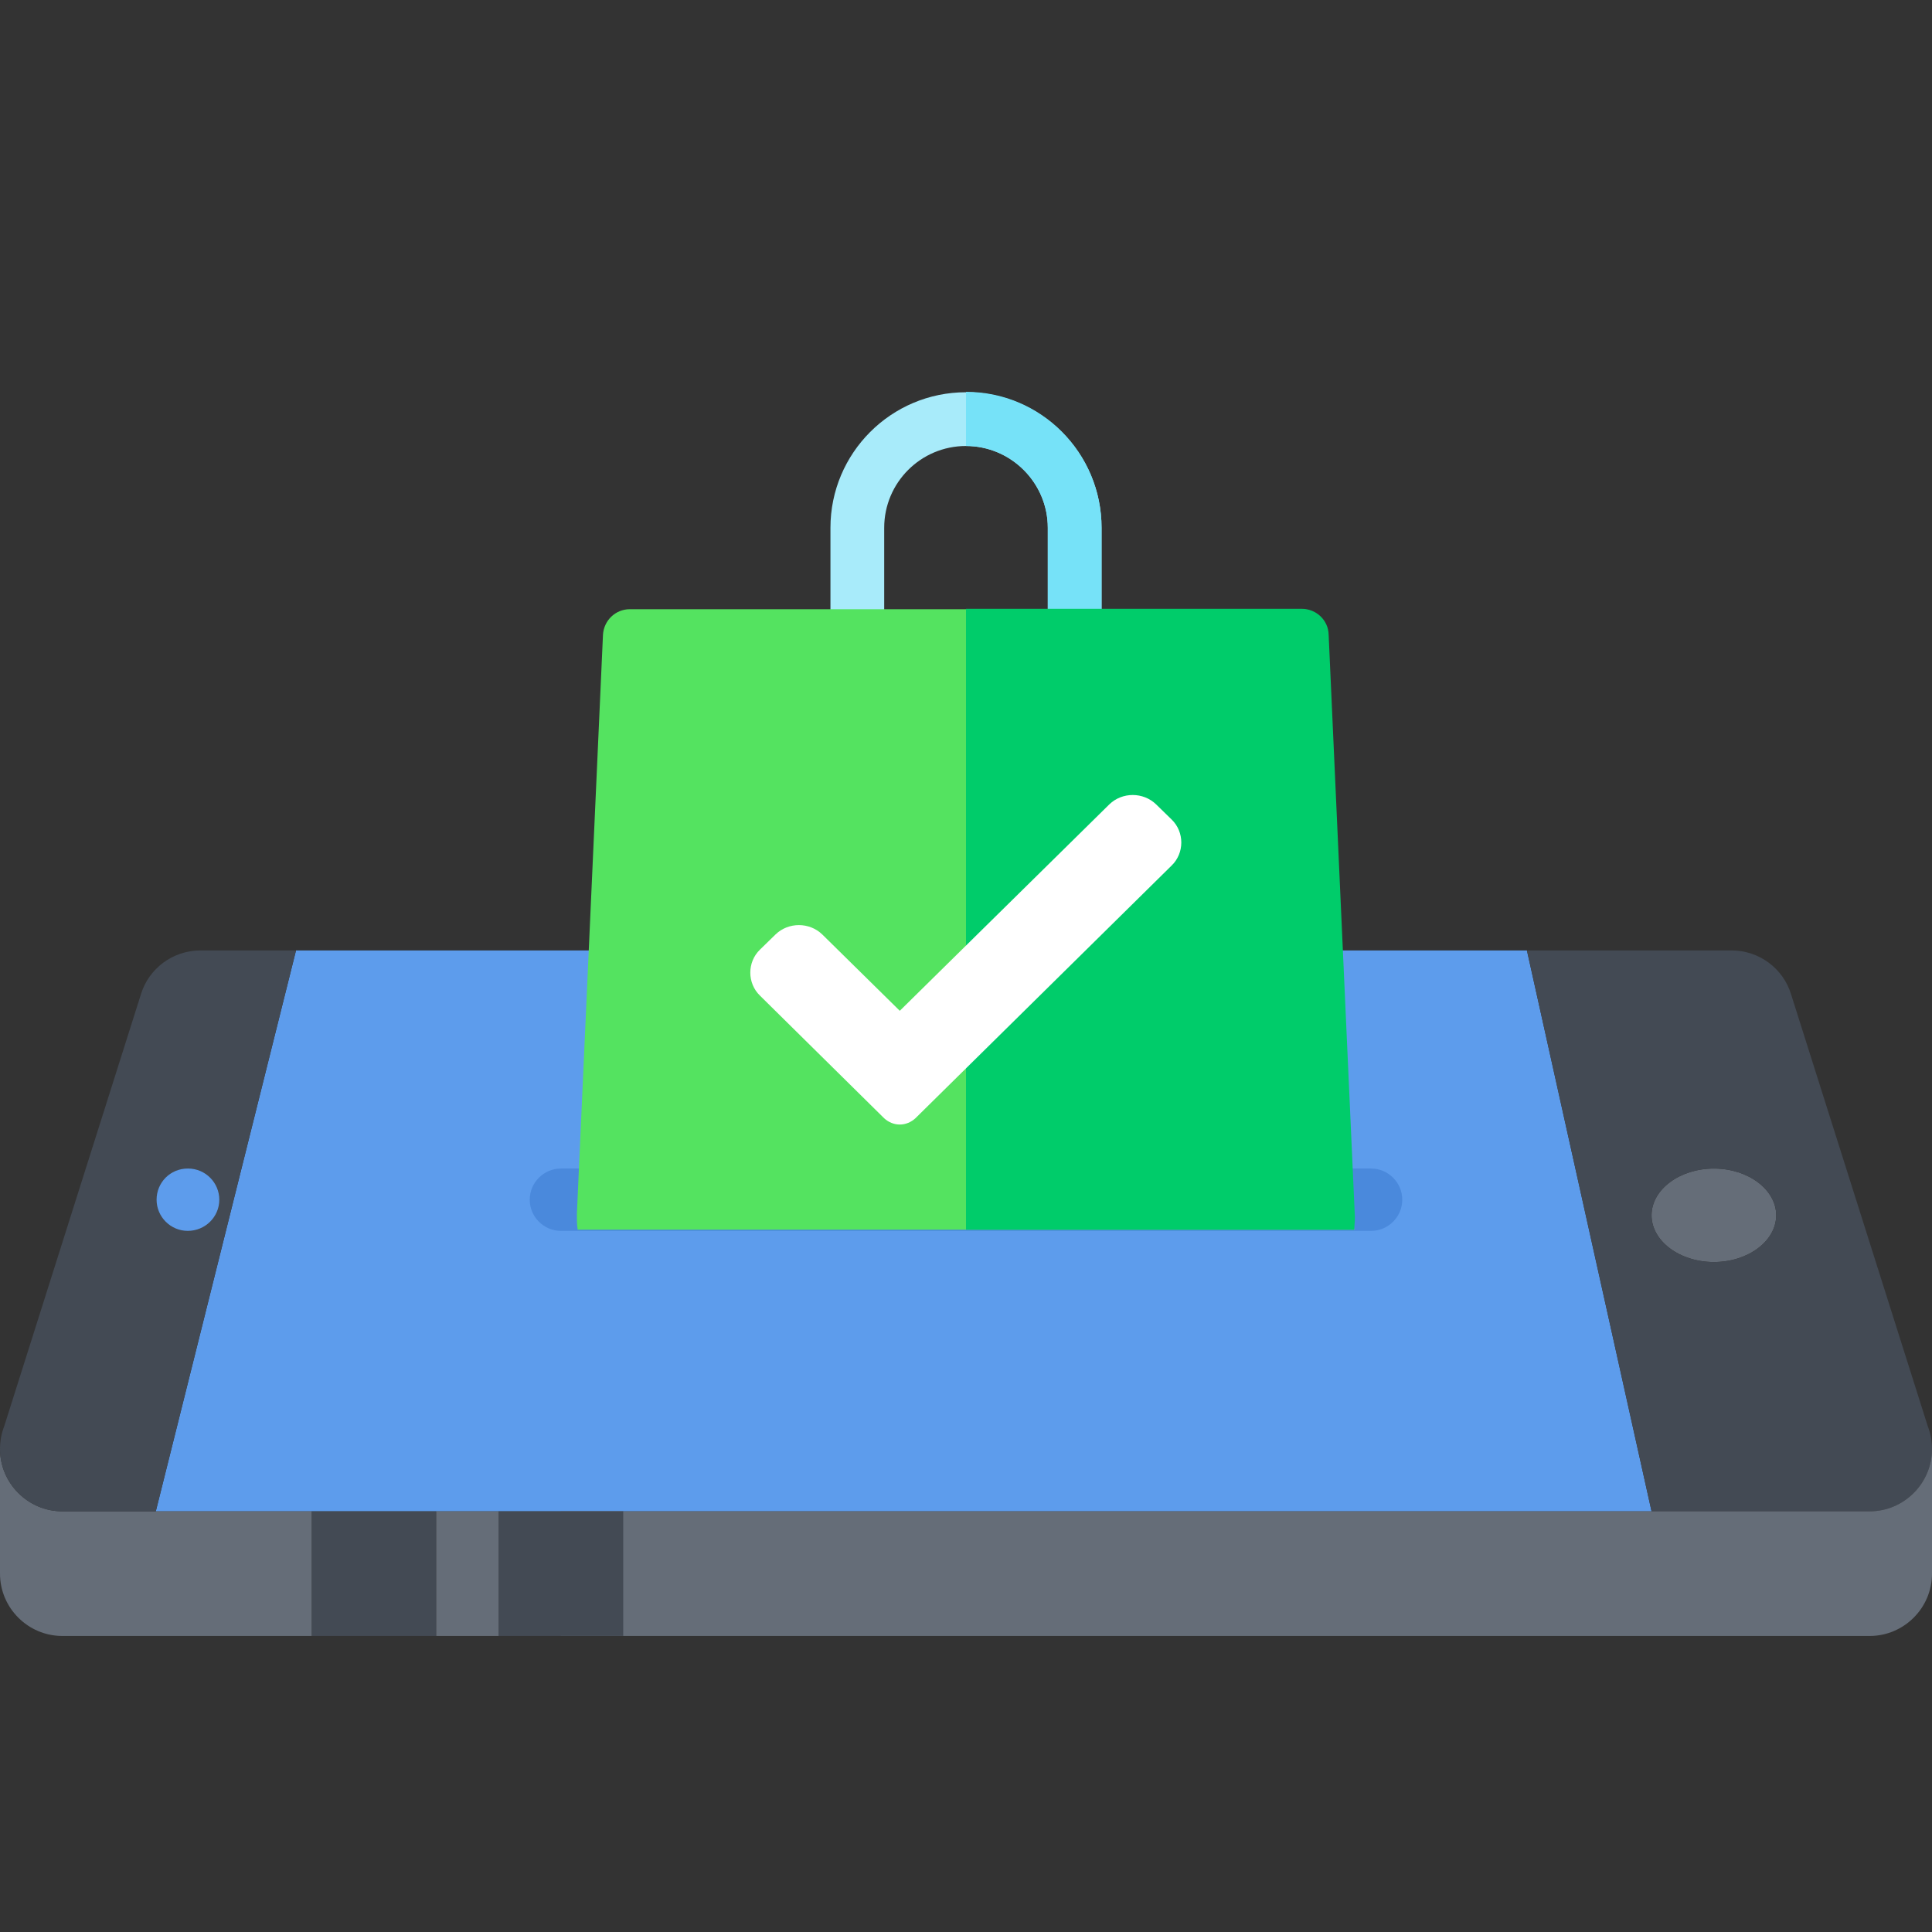 <svg xmlns="http://www.w3.org/2000/svg" xmlns:xlink="http://www.w3.org/1999/xlink" version="1.1" id="svg-2930" x="0px" y="0px" viewBox="0 0 496 496" xml:space="preserve">
																		<rect x="0" y="0" width="496" height="496" fill="#333333" stroke="none"/>
																		<path fill="#5D9CEC" d="M392,244l32,144H40l36-144H392z"></path>
																		<path fill="#656D78" d="M440,300c8.8,0,16,5.4,16,12s-7.2,12-16,12s-16-5.4-16-12S431.2,300,440,300z">
																		</path>
																		<path fill="#434A54" d="M456,312c0-6.6-7.2-12-16-12s-16,5.4-16,12s7.2,12,16,12S456,318.6,456,312z M459.8,255.2l35.1,110.9 c0.7,1.8,1.1,3.8,1.1,5.9c0,8.8-7.2,16-16,16h-56l-32-144h52.5C451.7,244,457.8,248.7,459.8,255.2z">
																		</path>
																		<path fill="#656D78" d="M496,372v32c0,8.8-7.2,16-16,16H144v-32h336C488.8,388,496,380.8,496,372z">
																		</path>
																		<path fill="#434A54" d="M128,388h32v32h-32V388z"></path>
																		<path fill="#434A54" d="M80,388h32v32H80V388z">
																		</path>
																		<path fill="#656D78" d="M16,388h64v32H16c-8.8,0-16-7.2-16-16v-32C0,380.8,7.2,388,16,388z">
																		</path>
																		<path fill="#434A54" d="M51.5,244H76L40,388H16c-8.8,0-16-7.2-16-16c0-2.1,0.4-4.1,1.1-5.9l35.1-110.9C38.2,248.7,44.3,244,51.5,244 z">
																		</path>
																		<path fill="#5D9CEC" d="M48.2,316c-4.4,0-8-3.6-8-8s3.5-8,8-8h0.1c4.4,0,8,3.6,8,8S52.7,316,48.2,316z">
																		</path>
																		<path fill="#4A89DC" d="M352,316H144c-4.4,0-8-3.6-8-8s3.6-8,8-8h208c4.4,0,8,3.6,8,8S356.4,316,352,316z">
																		</path>
																		<path fill="#656D78" d="M112,388h16v32h-16V388z"></path>
																		<path fill="#A8EBFA" d="M275.9,170.2c-3.8,0-6.9-3.1-6.9-6.9v-27.8c0-11.5-9.4-21-21-21s-21,9.4-21,21v27.9c0,3.8-3.1,6.9-6.9,6.9 s-6.9-3.1-6.9-6.9v-27.9c0-19.2,15.6-34.8,34.8-34.8s34.8,15.6,34.8,34.8v27.9C282.8,167.1,279.7,170.2,275.9,170.2z">
																		</path>
																		<path fill="#76E2F8" d="M248,100.6v13.9c11.5,0,21,9.4,21,21v27.9c0,3.8,3.1,6.9,6.9,6.9s6.9-3.1,6.9-6.9v-27.9 C282.8,116.2,267.2,100.6,248,100.6z">
																		</path>
																		<path fill="#54E360" d="M347.7,315.7H148.3c-0.2-1.3-0.2-2.7-0.2-4l6.7-148.7c0.2-3.7,3.2-6.6,6.9-6.6H334c3.7,0,6.8,2.9,6.9,6.6 l6.7,148.7c0,1.2,0,2.3-0.1,3.5C347.7,315.3,347.7,315.5,347.7,315.7">
																		</path>
																		<path fill="#00CC6A" d="M347.7,315.1c0,0.2,0,0.4-0.1,0.6H248V156.3h86.2c3.7,0,6.8,2.9,6.9,6.6l6.7,148.7 C347.9,312.8,347.8,313.9,347.7,315.1z">
																		</path>
																		<path fill="#FFFFFF" d="M235,287.1c-1.1,1-2.5,1.6-4,1.6s-2.9-0.6-4-1.6l-31.9-31.5c-3.3-3.2-3.3-8.6,0-11.8l4-3.9 c3.3-3.2,8.7-3.2,12,0l19.9,19.6l53.8-53c3.3-3.2,8.7-3.2,12,0l4,3.9c3.3,3.2,3.3,8.6,0,11.8L235,287.1z">
																		</path>
																	</svg>